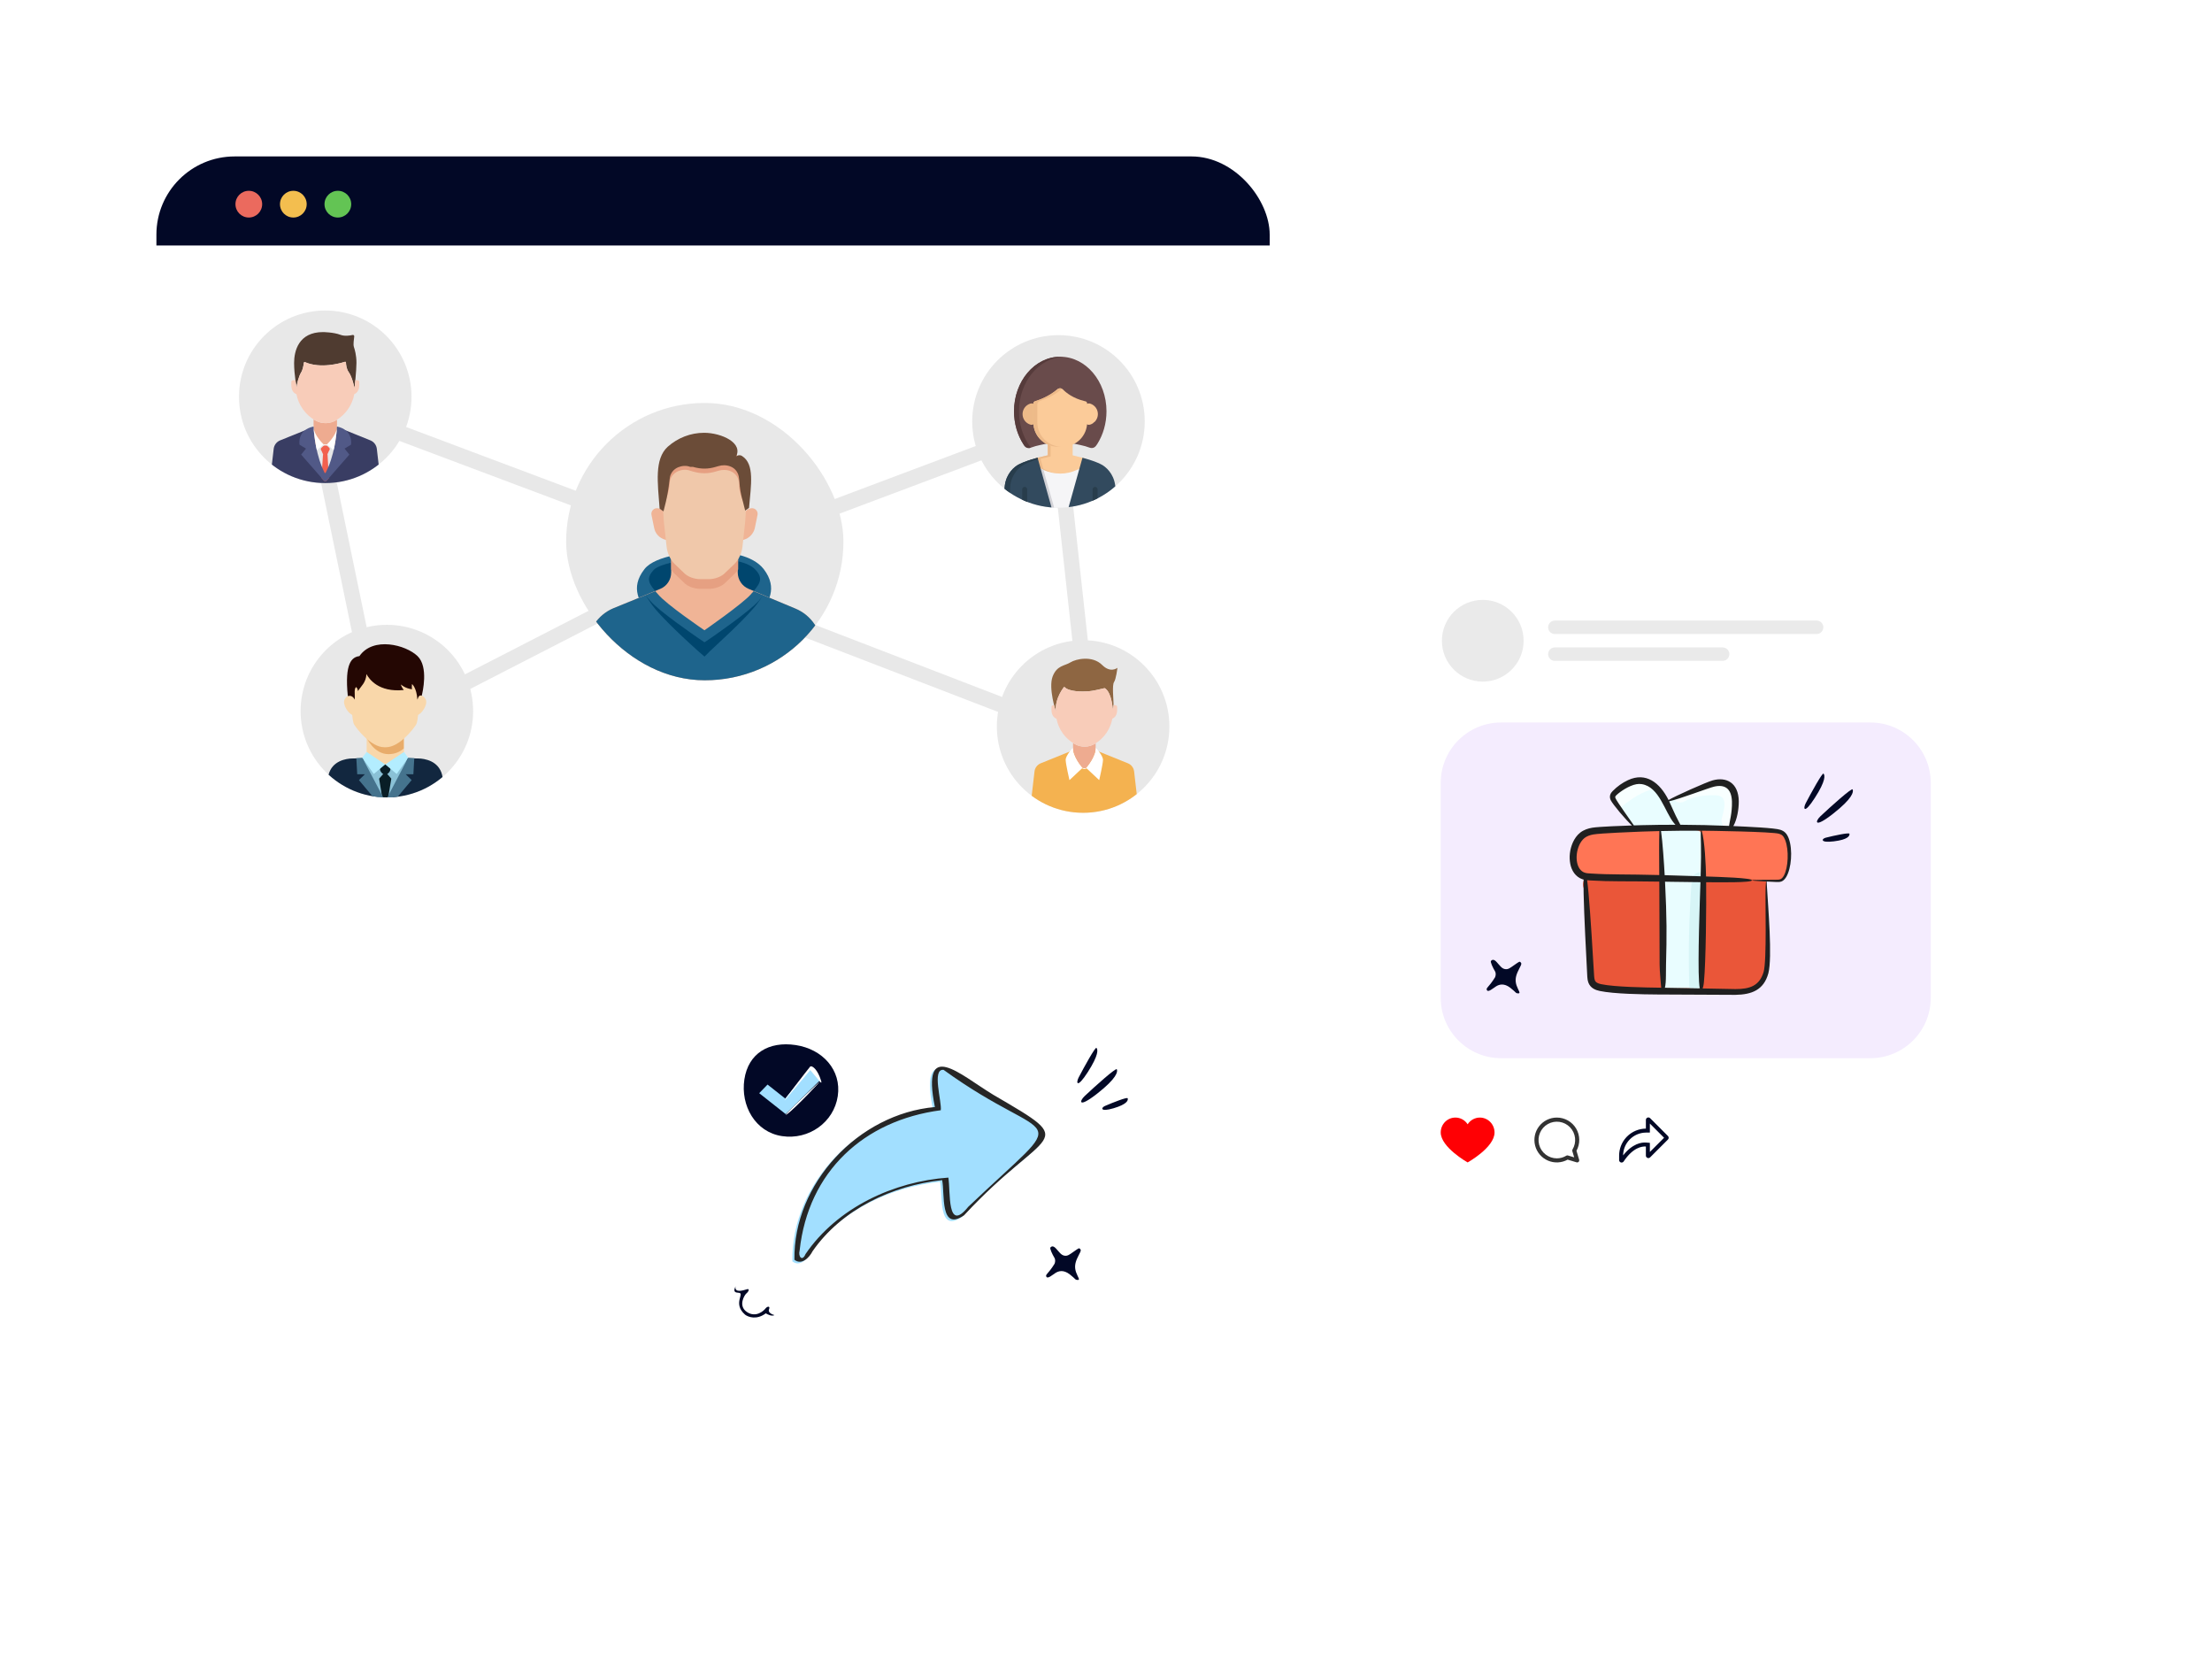 <svg width="718" height="542" viewBox="0 0 718 542" fill="none" xmlns="http://www.w3.org/2000/svg">
<g filter="url(#filter0_d_7159_825)">
<g clip-path="url(#clip0_7159_825)">
<rect x="49.5" y="49.242" width="361.363" height="235.127" rx="25.383" fill="white"/>
<path d="M208.68 166.402L206.922 171.082L120.422 138.582L122.18 133.902L208.68 166.402Z" fill="#E8E8E8"/>
<path d="M240.43 171.402L242.188 176.082L328.688 143.582L326.93 138.902L240.43 171.402Z" fill="#E8E8E8"/>
<path d="M120.315 232.384L122.599 236.831L204.788 194.6L202.504 190.153L120.315 232.384Z" fill="#E8E8E8"/>
<path d="M329.146 226.637L327.349 231.302L241.125 198.078L242.922 193.413L329.146 226.637Z" fill="#E8E8E8"/>
<path d="M354.854 233.824L349.884 234.369L339.817 142.515L344.786 141.97L354.854 233.824Z" fill="#E8E8E8"/>
<path d="M124.139 232.908L119.244 233.92L100.528 143.432L105.423 142.419L124.139 232.908Z" fill="#E8E8E8"/>
<path d="M49.5 49.242H410.863V78.151H49.5V49.242Z" fill="#020826"/>
<path d="M83.829 64.732C83.829 67.127 81.888 69.068 79.493 69.068C77.098 69.068 75.156 67.127 75.156 64.732C75.156 62.337 77.098 60.395 79.493 60.395C81.888 60.395 83.829 62.337 83.829 64.732Z" fill="#EB6A5E"/>
<path d="M98.282 64.732C98.282 67.127 96.341 69.068 93.946 69.068C91.551 69.068 89.609 67.127 89.609 64.732C89.609 62.337 91.551 60.395 93.946 60.395C96.341 60.395 98.282 62.337 98.282 64.732Z" fill="#F3BE4F"/>
<path d="M112.735 64.732C112.735 67.127 110.794 69.068 108.399 69.068C106.004 69.068 104.062 67.127 104.062 64.732C104.062 62.337 106.004 60.395 108.399 60.395C110.794 60.395 112.735 62.337 112.735 64.732Z" fill="#63C454"/>
<g clip-path="url(#clip1_7159_825)">
<rect x="182.5" y="129.242" width="90" height="90" rx="45" fill="#E8E8E8"/>
<path d="M215.218 165.941L214.464 164.81C213.961 164.056 213.207 163.554 212.328 163.428C211.071 163.177 209.94 164.307 210.192 165.564L211.071 169.836C211.448 171.721 212.83 173.104 214.59 173.606L215.846 173.983L215.218 165.941ZM238.967 173.983L240.224 173.606C241.983 173.104 243.365 171.596 243.742 169.836L244.622 165.564C244.873 164.307 243.742 163.177 242.486 163.428C241.606 163.554 240.852 164.056 240.35 164.81L239.596 165.941L238.967 173.983Z" fill="#F0B496"/>
<path d="M225.516 212.688C224.134 211.557 212.322 202.133 209.306 197.986C206.542 194.091 203.023 189.442 207.924 183.159C211.442 178.635 223.254 177.504 229.035 177.504C235.066 177.504 242.983 178.509 246.627 183.159C251.402 189.442 248.009 194.091 245.37 197.861C242.48 202.133 230.668 211.683 229.286 212.688L227.401 214.196L225.516 212.688Z" fill="#1E648C"/>
<path d="M242.485 191.325C239.721 194.467 227.406 203.011 227.406 203.011C227.406 203.011 214.966 194.592 212.327 191.325C209.562 188.184 208.055 186.424 210.945 183.409C214.338 179.765 238.59 177.377 243.993 183.409C246.758 186.424 245.25 188.058 242.485 191.325Z" fill="#00466E"/>
<path d="M265.47 219.348V208.793C265.47 203.138 262.077 198.112 256.925 195.976L241.72 189.567C239.584 188.687 238.202 186.551 238.202 184.289V176.624H216.588V184.289C216.588 186.551 215.206 188.687 213.07 189.567L197.865 195.85C192.713 197.986 189.32 203.138 189.32 208.667V219.348H265.47Z" fill="#F0B496"/>
<path d="M216.602 183.284C216.979 183.787 217.23 184.289 217.732 184.666L220.623 187.431C221.879 188.813 224.141 189.567 226.026 189.567H228.916C230.801 189.567 233.063 188.813 234.319 187.431L237.21 184.666C237.587 184.289 237.964 183.787 238.341 183.284V176.624H216.602V183.284Z" fill="#E6A082"/>
<path d="M228.797 186.425C230.681 186.425 232.943 185.671 234.2 184.289L237.09 181.524C238.598 180.016 239.478 178.006 239.729 175.87L240.608 167.827C240.734 166.194 240.86 164.56 240.86 162.927V154.759C240.86 147.973 235.331 142.444 228.545 142.444H226.283C219.498 142.444 213.969 147.973 213.969 154.759V162.927C213.969 164.56 214.094 166.194 214.22 167.827L215.1 175.87C215.351 178.006 216.231 180.016 217.739 181.524L220.629 184.289C221.885 185.671 224.147 186.425 226.032 186.425H228.797Z" fill="#F0C8AA"/>
<path d="M239.603 148.097C238.849 147.595 237.844 147.846 237.341 148.6C238.221 147.092 238.095 145.71 237.467 144.579C236.085 143.071 234.326 141.94 232.315 141.312C232.189 141.312 232.064 141.312 232.064 141.186C230.933 140.809 229.802 140.684 228.545 140.684H226.283C219.498 140.684 213.969 146.213 213.969 152.998V161.166L214.22 162.674C215.602 158.904 216.105 156.642 216.105 155.134C216.231 153.375 217.362 151.993 218.869 151.365C220.126 150.862 221.508 150.736 222.765 151.239L223.644 151.49C226.283 152.244 228.545 152.244 231.058 151.49L231.938 151.239C233.195 150.862 234.577 150.862 235.833 151.365C237.467 151.993 238.472 153.501 238.598 155.134C238.598 157.019 238.849 158.653 240.483 162.674L240.734 161.166V152.998C240.734 151.239 240.357 149.605 239.729 148.223C239.854 148.223 239.729 148.097 239.603 148.097Z" fill="#E6A082"/>
<path d="M236.838 147.972L237.467 146.967C240.357 142.192 232.817 138.925 227.288 138.925C222.89 138.925 218.743 140.558 215.476 143.449C211.078 147.47 212.209 155.135 212.837 163.554L214.094 164.434L214.848 161.418C215.351 159.282 215.728 157.02 215.979 154.883L216.105 153.878C216.23 152.119 217.361 150.737 218.869 150.108C220.126 149.606 221.508 149.48 222.764 149.983H223.644C226.283 150.737 228.545 150.737 231.058 149.983L231.938 149.731C233.194 149.354 234.576 149.354 235.833 149.857C237.467 150.485 238.472 151.993 238.597 153.627L238.723 154.632C238.849 156.894 239.226 159.03 239.854 161.166L240.608 164.182L241.865 163.303C242.493 155.889 243.75 149.103 239.603 146.464C238.849 145.962 237.844 146.213 237.341 146.967L236.838 147.972Z" fill="#6B4C38"/>
<path d="M265.47 208.793C265.47 203.138 262.077 198.112 256.925 195.976L243.354 190.321C243.102 190.698 242.725 190.95 242.474 191.327C239.71 194.468 227.395 203.013 227.395 203.013C227.395 203.013 214.955 194.594 212.316 191.327C211.939 190.95 211.688 190.573 211.436 190.321L197.865 195.85C192.713 197.986 189.32 203.138 189.32 208.667V219.349H265.47V208.793Z" fill="#1E648C"/>
<path d="M246.379 191.576C245.877 192.33 245.5 193.084 244.997 193.712C241.981 198.236 230.421 208.54 229.164 209.797L227.405 211.556L225.52 209.922C224.263 208.791 212.703 198.487 209.813 193.964L208.305 191.702C208.807 192.33 209.31 192.958 209.813 193.461C212.703 196.854 224.263 204.77 225.52 205.65L227.405 206.907L229.29 205.65C230.546 204.77 242.107 196.854 245.123 193.335C245.5 192.833 246.002 192.204 246.379 191.576Z" fill="#00466E"/>
</g>
<g clip-path="url(#clip2_7159_825)">
<path d="M314.305 135.242C314.305 119.778 326.841 107.242 342.305 107.242C357.769 107.242 370.305 119.778 370.305 135.242C370.305 150.706 357.769 163.242 342.305 163.242C326.841 163.242 314.305 150.706 314.305 135.242Z" fill="#E8E8E8"/>
<path d="M354.698 142.847C354.75 142.76 354.801 142.69 354.853 142.634C356.817 139.57 357.889 135.822 357.889 131.951C357.889 122.187 351.157 114.242 342.882 114.242C334.607 114.242 327.875 122.187 327.875 131.951C327.875 135.865 328.971 139.654 330.978 142.735C331 142.765 331.021 142.798 331.043 142.833C331.107 142.931 331.173 143.029 331.24 143.125C331.991 144.099 332.953 143.874 333.231 143.782C333.257 143.772 333.283 143.763 333.309 143.753L333.31 143.753C334.301 143.386 335.402 143.077 336.591 142.834L338.669 142.409L337.102 140.98C335.826 139.817 334.996 138.24 334.765 136.54L334.648 135.681L333.783 135.611C332.36 135.495 331.245 134.285 331.245 132.856C331.245 131.432 332.312 130.249 333.727 130.104L334.68 130.007L334.693 129.249C335.653 128.966 339.887 127.598 342.861 124.685C343.562 125.503 346.19 128.208 351.072 129.264L351.085 130.007L352.038 130.104C353.452 130.249 354.519 131.432 354.519 132.856C354.519 134.285 353.404 135.495 351.981 135.611L351.117 135.681L350.999 136.54C350.768 138.24 349.938 139.817 348.663 140.979L347.095 142.409L349.174 142.834C350.416 143.087 351.562 143.413 352.588 143.803C352.964 143.909 353.98 144.056 354.698 142.847Z" fill="#694B4B"/>
<path d="M346.911 146.232V142.312L345.56 142.664C344.953 142.823 344.328 142.903 343.701 142.902H342.046C341.414 142.902 340.785 142.821 340.175 142.661L338.822 142.305V146.229L334.797 147.193L335.672 150.317L336.035 150.538C336.578 150.868 338.06 151.686 340.08 152.129C341.031 152.337 341.989 152.443 342.928 152.443H342.928C345.256 152.443 347.534 151.8 349.699 150.533L350.075 150.313L350.934 147.246L346.911 146.232Z" fill="#FBCB99"/>
<path d="M341.375 152.129C339.354 151.686 337.873 150.868 337.33 150.538L336.469 147.374L339.767 146.579V142.803L338.822 142.305V146.229L334.797 147.193L335.672 150.317L336.035 150.538C336.578 150.868 338.06 151.686 340.08 152.129C341.031 152.337 341.989 152.443 342.928 152.443H342.928C343.14 152.443 343.351 152.436 343.562 152.425C342.826 152.386 342.095 152.287 341.375 152.129Z" fill="#EDBA89"/>
<path d="M348.232 150.993C346.517 151.77 344.723 152.164 342.9 152.164C341.951 152.164 341.004 152.058 340.079 151.85C339.206 151.654 338.349 151.37 337.53 151.007L335.953 150.307L339.942 164.409H345.821L349.819 150.274L348.232 150.993Z" fill="#F5F5F7"/>
<path d="M335.953 150.305L339.942 164.407H341.237L337.434 150.962L335.953 150.305Z" fill="#D2D2D7"/>
<path d="M356.615 149.421C356.135 149.146 355.592 148.887 355.024 148.646L354.767 148.539C353.021 147.824 351.101 147.287 350.092 147.025L345.223 164.408H358.965C360.497 164.408 360.769 163.203 360.811 162.622V157.441C360.811 153.205 358.54 150.648 356.615 149.421ZM335.524 147.025C334.515 147.287 332.595 147.824 330.848 148.54L330.592 148.646C330.024 148.887 329.481 149.147 329.001 149.421C327.075 150.648 324.805 153.206 324.805 157.441V162.622C324.847 163.203 325.119 164.408 326.65 164.408H340.393L335.524 147.025Z" fill="#324A5E"/>
<path d="M326.585 162.622V157.441C326.585 153.205 328.856 150.648 330.781 149.421C331.261 149.146 331.804 148.887 332.372 148.646L332.628 148.539C333.65 148.121 334.73 147.764 335.653 147.487L335.524 147.025C334.515 147.287 332.595 147.824 330.848 148.539L330.592 148.646C330.024 148.887 329.481 149.146 329.001 149.421C327.076 150.648 324.805 153.205 324.805 157.441V162.622C324.846 163.194 325.112 164.371 326.585 164.406V162.622ZM355 164.408V157.291C355 156.844 354.637 156.481 354.19 156.481C353.743 156.481 353.381 156.844 353.381 157.291V164.408H355Z" fill="#283D4C"/>
<path d="M332.15 164.408V157.291C332.15 156.844 331.787 156.481 331.34 156.481C330.893 156.481 330.531 156.844 330.531 157.291V164.408H332.15Z" fill="#283D4C"/>
<path d="M352.592 129.455C352.378 129.388 352.151 129.372 351.929 129.409C351.708 129.446 351.498 129.535 351.317 129.668C351.137 129.801 350.99 129.975 350.888 130.175C350.787 130.376 350.734 130.597 350.734 130.821V134.901C350.734 135.356 350.951 135.784 351.317 136.053C351.498 136.187 351.708 136.275 351.929 136.312C352.15 136.35 352.377 136.334 352.592 136.267C352.866 136.182 353.136 136.058 353.393 135.901C353.544 135.808 353.677 135.688 353.785 135.546C353.942 135.465 354.084 135.355 354.202 135.222C354.78 134.568 355.099 133.729 355.099 132.861C355.099 131.291 354.091 129.922 352.592 129.455Z" fill="#FBCB99"/>
<path d="M334.43 129.668C334.249 129.535 334.039 129.446 333.818 129.409C333.597 129.372 333.37 129.388 333.155 129.454C331.656 129.922 330.648 131.291 330.648 132.861C330.648 134.431 331.656 135.8 333.155 136.267C333.37 136.334 333.597 136.35 333.818 136.312C334.039 136.275 334.249 136.187 334.43 136.054C334.61 135.921 334.757 135.747 334.859 135.547C334.96 135.347 335.013 135.125 335.013 134.901V130.821C335.013 130.597 334.96 130.375 334.859 130.175C334.758 129.975 334.611 129.801 334.43 129.668Z" fill="#EDBA89"/>
<path d="M351.601 129.509C351.601 129.509 351.607 129.48 351.609 129.433V129.361C351.6 129.19 351.525 128.91 351.169 128.737L350.782 128.644C347.036 127.744 344.794 125.93 343.732 124.845L343.732 124.845C342.828 124.018 341.892 124.845 341.892 124.845L341.892 124.845C339.34 127.064 336.176 128.22 334.91 128.62L334.741 128.674L334.74 128.674C334.309 128.816 334.186 129.091 334.156 129.287V135.541C334.156 139.896 337.7 143.44 342.055 143.44H343.71C348.066 143.44 351.609 139.896 351.609 135.541V129.503L351.601 129.509Z" fill="#FBCB99"/>
<path d="M343.431 124.63C342.632 124.195 341.892 124.847 341.892 124.847L341.892 124.847C339.34 127.066 336.176 128.222 334.91 128.622L334.741 128.676L334.74 128.676C334.309 128.818 334.186 129.093 334.156 129.289V135.543C334.156 139.898 337.7 143.442 342.055 143.442H343.35C338.994 143.442 335.451 139.898 335.451 135.543V129.745C335.451 129.033 335.974 128.721 336.273 128.6C336.338 128.58 336.405 128.558 336.478 128.534L336.479 128.533H336.478C337.926 128.052 340.976 126.853 343.396 124.662L343.431 124.63Z" fill="#EDBA89"/>
<path d="M331.042 142.833C331.107 142.931 331.173 143.029 331.24 143.126C332.02 144.138 333.03 143.855 333.26 143.772C333.277 143.766 333.293 143.759 333.31 143.753L333.18 143.577C330.802 140.358 329.493 136.23 329.493 131.951C329.493 122.507 335.791 114.766 343.691 114.268C343.422 114.251 343.152 114.242 342.882 114.242C334.607 114.242 327.875 122.187 327.875 131.951C327.875 135.865 328.971 139.654 330.978 142.735C331 142.765 331.021 142.798 331.042 142.833Z" fill="#563B3B"/>
</g>
<g clip-path="url(#clip3_7159_825)">
<path d="M76.305 127.242C76.305 111.778 88.841 99.242 104.305 99.242C119.769 99.242 132.305 111.778 132.305 127.242C132.305 142.706 119.769 155.242 104.305 155.242C88.841 155.242 76.305 142.706 76.305 127.242Z" fill="#E8E8E8"/>
<path d="M119.261 158.308H89.356C87.533 158.308 86.117 156.719 86.325 154.908L87.568 144.132C87.71 142.901 88.513 141.847 89.662 141.383L99.659 137.344C100.061 137.181 100.492 137.098 100.926 137.098H107.69C108.125 137.098 108.556 137.181 108.958 137.344L118.955 141.383C119.519 141.61 120.011 141.986 120.379 142.47C120.748 142.953 120.979 143.527 121.048 144.132L122.291 154.908C122.499 156.719 121.084 158.308 119.261 158.308Z" fill="#E6E7E8"/>
<path d="M119.261 158.309H89.356C87.533 158.309 86.117 156.719 86.325 154.908L87.568 144.132C87.71 142.902 88.513 141.847 89.662 141.383L97.863 138.069C98.902 141.212 101.839 149.658 103.875 151.223C106.043 152.891 109.817 141.292 110.808 138.092L118.955 141.383C119.519 141.611 120.011 141.986 120.379 142.47C120.748 142.954 120.979 143.528 121.048 144.132L122.291 154.908C122.499 156.719 121.084 158.309 119.261 158.309Z" fill="#393D63"/>
<path d="M107.918 134.807L107.885 134.826C106.865 135.444 105.699 135.778 104.507 135.797C103.315 135.815 102.14 135.516 101.101 134.93L101.076 134.916C100.886 134.808 100.699 134.696 100.516 134.579V142.784H108.117V134.682C108.05 134.725 107.984 134.766 107.918 134.807Z" fill="#EEAB90"/>
<path d="M105.082 145.733C105.035 145.803 105.012 145.886 105.026 145.968L105.063 146.191L105.279 150.105L105.474 153.626L104.746 154.459C104.632 154.59 104.474 154.655 104.315 154.655C104.157 154.655 103.998 154.59 103.884 154.459L103.078 153.537C103.154 152.395 103.231 151.223 103.3 150.162C103.444 147.966 103.554 146.243 103.554 146.243L103.595 146.039C103.616 145.932 103.587 145.825 103.527 145.733V145.732L103.061 144.702C102.79 144.444 102.792 144.045 103.068 143.791L103.636 143.268C104.007 142.924 104.625 142.908 105.021 143.23L105.575 143.78C105.831 144.035 105.829 144.418 105.568 144.669L105.082 145.732V145.733Z" fill="#F2614E"/>
<path d="M112.661 142.789L110.571 144.058L112.139 145.999L105.471 153.627L104.743 154.46C104.629 154.591 104.47 154.656 104.312 154.656C104.153 154.656 103.994 154.591 103.88 154.46L103.074 153.537L96.484 145.999L98.052 144.058L95.962 142.789C95.962 142.789 95.062 138.01 100.511 136.891C100.511 136.891 100.75 144.039 103.297 150.162C103.539 150.746 103.799 151.32 104.08 151.877C104.156 152.028 104.371 152.029 104.448 151.879C104.745 151.302 105.02 150.709 105.276 150.105C107.866 143.995 108.112 136.891 108.112 136.891C113.561 138.01 112.661 142.789 112.661 142.789Z" fill="#515987"/>
<path d="M101.57 144.573L103.624 142.808L103.676 142.836C103.878 142.944 104.103 143 104.332 142.999C104.561 142.998 104.786 142.94 104.987 142.83L105.012 142.815L107.033 144.551C107.771 141.333 108.013 138.532 108.086 137.412C107.784 139.82 105.157 142.392 104.88 142.657L104.789 142.689C104.494 142.794 104.171 142.795 103.876 142.692L103.731 142.643C103.379 142.303 100.828 139.77 100.539 137.399C100.61 138.514 100.845 141.334 101.57 144.573Z" fill="white"/>
<path d="M95.031 124.348C95.031 124.348 94.195 120.139 94.195 116.278C94.195 112.417 95.63 106.242 103.571 106.242C103.571 106.242 106.988 106.274 109.224 107.125C110.612 107.653 112.31 107.381 113.182 107.179C113.467 107.113 113.734 107.341 113.714 107.633C113.64 108.696 113.288 110.166 113.636 111.181C113.867 111.859 114.436 113.743 114.436 116.225C114.436 118.707 113.805 124.431 113.805 124.431C113.805 124.431 113.1 120.861 111.899 119.204C111.172 118.2 111.047 116.79 111.031 116.133C111.027 115.956 110.853 115.833 110.684 115.887C109.139 116.387 102.762 118.206 97.73 115.993C97.566 115.921 97.38 116.028 97.36 116.206C97.279 116.908 97.043 118.452 96.459 119.368C95.741 120.492 94.949 123.383 95.031 124.348Z" fill="#4F3B30"/>
<path d="M115.344 122.409C115.344 121.87 114.657 121.804 114.067 121.846C113.93 123.309 113.806 124.43 113.806 124.43C113.806 124.43 113.1 120.861 111.899 119.203C111.172 118.199 111.048 116.789 111.032 116.132C111.027 115.955 110.854 115.832 110.685 115.886C109.139 116.386 102.762 118.205 97.73 115.993C97.567 115.92 97.381 116.027 97.36 116.205C97.279 116.907 97.043 118.451 96.459 119.368C95.742 120.492 94.951 123.385 95.034 124.35C95.034 124.35 94.833 123.338 94.628 121.851C94.026 121.8 93.29 121.852 93.29 122.409C93.29 123.329 92.992 125.592 94.958 126.404C95.641 129.966 97.854 133.098 101.077 134.915L101.102 134.929C103.217 136.122 105.81 136.082 107.886 134.826L107.919 134.806C111.004 132.939 113.094 129.854 113.728 126.382C115.637 125.553 115.344 123.32 115.344 122.409Z" fill="#F8CCB9"/>
</g>
<g clip-path="url(#clip4_7159_825)">
<path d="M96.305 229.242C96.305 213.778 108.841 201.242 124.305 201.242C139.769 201.242 152.305 213.778 152.305 229.242C152.305 244.706 139.769 257.242 124.305 257.242C108.841 257.242 96.305 244.706 96.305 229.242Z" fill="#E8E8E8"/>
<path d="M117.75 235.745H129.865V248.32H117.75V235.745Z" fill="#F9D7AA"/>
<path d="M117.672 235.745V237.795C117.672 237.795 120.045 243.213 124.832 243.213C127.13 243.213 128.736 242.311 129.786 241.372V235.745H117.672Z" fill="#E8AC6B"/>
<path d="M142.503 251.841C142.277 246.224 137.954 244.926 135.359 244.656C134.233 244.538 129.644 244.614 129.644 244.614C129.535 246.494 127.3 248.295 123.806 248.363C120.312 248.295 117.777 246.07 117.777 244.614C117.777 244.614 113.379 244.538 112.253 244.656C109.658 244.926 105.335 246.224 105.11 251.841C104.916 253.242 105.11 255.243 105.11 255.243C105.11 255.243 111.427 257.177 123.368 257.241C123.457 257.243 124.156 257.243 124.244 257.241C136.185 257.177 142.503 255.243 142.503 255.243C142.503 255.243 142.696 253.242 142.503 251.841Z" fill="#12273F"/>
<path d="M129.632 244.61C129.522 246.491 127.287 247.499 123.793 247.567C120.3 247.499 117.764 246.066 117.764 244.61C117.764 244.61 117.202 244.6 116.43 244.593L121.34 257.208C121.993 257.224 122.664 257.234 123.355 257.238C123.444 257.239 124.143 257.239 124.232 257.238C124.863 257.234 125.494 257.225 126.126 257.211L131.091 244.593C130.252 244.6 129.632 244.61 129.632 244.61Z" fill="#8AC1D6"/>
<path d="M133.757 226.985L134.613 224.248C134.613 224.248 136.118 223.83 136.912 225.449C137.706 227.068 135.628 230.396 133.836 230.675C133.339 229.409 133.757 226.985 133.757 226.985ZM113.735 226.985L112.88 224.248C112.88 224.248 111.374 223.83 110.58 225.449C109.786 227.068 111.864 230.396 113.656 230.675C114.153 229.409 113.735 226.985 113.735 226.985Z" fill="#F9D7AA"/>
<path d="M134.564 226.991C134.568 226.877 134.57 226.763 134.57 226.648C134.57 219.54 136.644 211.52 124.025 211.402C123.967 211.401 123.743 211.399 123.743 211.399C123.742 211.399 123.518 211.401 123.46 211.402C110.842 211.52 112.916 219.54 112.916 226.648C112.916 226.763 112.918 226.877 112.922 226.991C112.926 227.106 112.909 232.281 113.691 233.604C114.472 234.926 119.101 240.97 123.489 240.97C123.493 240.966 124 240.966 124.004 240.97C128.393 240.97 133.021 234.926 133.803 233.604C134.584 232.281 134.572 226.991 134.572 226.991H134.564Z" fill="#F9D7AA"/>
<path d="M123.769 248.906L121.789 251.165L122.787 257.239H124.751L125.749 251.165L123.769 248.906Z" fill="#091E26"/>
<path d="M125.468 247.988C125.468 246.936 124.478 246.573 123.768 246.571L123.767 246.571L123.765 246.571L123.763 246.571L123.763 246.571C123.053 246.573 122.062 246.936 122.062 247.988C122.062 248.931 122.983 249.734 123.598 249.895C123.641 249.915 123.89 249.915 123.933 249.895C124.548 249.734 125.468 248.931 125.468 247.988Z" fill="#091E26"/>
<path d="M123.774 246.546L129.863 242.491L131.22 244.37L127.497 249.641L123.774 246.546ZM123.774 246.546L117.749 242.491L116.328 244.37L120.051 249.641L123.774 246.546Z" fill="#B3EDFF"/>
<path d="M116.327 244.37L114.383 244.512C114.383 244.512 114.529 246.523 114.684 249.74H117.17L115.242 251.627L119.882 257.166L121.398 257.218L123.125 257.236L116.327 244.37ZM131.219 244.37L133.213 244.512C133.213 244.512 133.066 246.523 132.911 249.74H130.426L132.353 251.627L127.714 257.166L126.204 257.214L124.47 257.236L131.219 244.37Z" fill="#45738D"/>
<path d="M111.635 224.368C112.391 224.201 113.127 224.197 113.9 225.52C113.951 223.476 113.593 221.913 114.373 221.432C114.913 222.033 114.913 222.754 114.913 222.754C115.875 221.191 117.55 219.989 117.674 217.224C118.52 218.787 121.581 223.235 129.789 222.394C129.1 221.552 128.832 220.59 128.832 220.59C128.832 220.59 130.262 221.909 132.466 222.153C132.346 221.672 132.466 220.47 132.466 220.47C132.466 220.47 133.943 221.54 134.215 225.519C134.613 224.248 135.032 224.003 135.604 224.276C135.893 223.235 137.884 214.887 134.27 211.401C130.452 207.717 119.842 204.977 115.394 211.401C112.99 211.693 110.521 213.598 111.635 224.368Z" fill="#240703"/>
</g>
<g clip-path="url(#clip5_7159_825)">
<path d="M322.305 234.242C322.305 218.778 334.841 206.242 350.305 206.242C365.769 206.242 378.305 218.778 378.305 234.242C378.305 249.706 365.769 262.242 350.305 262.242C334.841 262.242 322.305 249.706 322.305 234.242Z" fill="#E8E8E8"/>
<path d="M365.132 262.522H336.252C334.491 262.522 333.123 260.987 333.324 259.238L334.524 248.831C334.662 247.643 335.438 246.624 336.547 246.177L346.201 242.276C346.59 242.119 347.006 242.038 347.425 242.038H353.958C354.377 242.038 354.793 242.119 355.182 242.276L364.836 246.177C365.381 246.396 365.856 246.759 366.212 247.226C366.568 247.693 366.791 248.248 366.858 248.831L368.058 259.238C368.259 260.987 366.892 262.522 365.132 262.522Z" fill="#F4B250"/>
<path d="M356.754 245.091C356.784 243.682 354.367 241.046 354.367 241.046C354.437 243.955 351.563 247.316 351.289 247.632L351.196 247.667C350.887 247.787 350.548 247.788 350.238 247.671L350.092 247.616C349.74 247.208 346.959 243.908 347.027 241.046C347.027 241.046 344.61 243.682 344.641 245.091C344.671 246.5 345.87 251.638 345.87 251.638L349.974 247.803L350.028 247.834C350.458 248.084 350.975 248.082 351.402 247.827L351.429 247.811L355.523 251.638C355.524 251.639 356.723 246.5 356.754 245.091Z" fill="white"/>
<path d="M350.244 247.671C350.554 247.789 350.892 247.787 351.202 247.667L351.295 247.632C351.57 247.317 354.443 243.955 354.373 241.046V239.707C354.31 239.747 354.246 239.787 354.181 239.826L354.15 239.845C353.165 240.441 352.039 240.765 350.887 240.782C349.736 240.8 348.601 240.511 347.598 239.945L347.574 239.932C347.39 239.827 347.209 239.719 347.033 239.606V241.045C346.964 243.907 349.746 247.208 350.098 247.615L350.244 247.671Z" fill="#EEAB90"/>
<path d="M341.46 229.375C341.46 229.375 338.986 221.832 340.394 218.052C341.771 214.357 344.364 214.584 346.202 213.423C347.96 212.313 353.312 211.111 356.472 214.264C359.264 217.051 361.438 215.191 361.438 215.191C361.438 215.191 361.017 218.81 360.344 219.82C359.67 220.831 360.176 225.271 360.176 226.891C360.176 228.542 359.924 228.491 359.924 228.491C359.924 228.491 359.608 223.694 357.685 222.06C357.52 221.92 357.367 221.769 357.157 221.821C356.19 222.061 353.406 222.729 352.048 222.814C350.028 222.941 345.686 223.038 344.17 221.355C344.168 221.354 341.039 224.997 341.46 229.375Z" fill="#8E6642"/>
<path d="M360.165 227.305C360.127 228.53 359.919 228.488 359.919 228.488C359.919 228.488 359.603 223.692 357.68 222.058C357.515 221.917 357.363 221.767 357.152 221.819C356.185 222.059 353.401 222.726 352.043 222.812C350.023 222.939 345.681 223.036 344.166 221.353C344.166 221.353 341.036 224.996 341.457 229.373C341.457 229.373 341.186 228.546 340.874 227.303C340.436 227.324 340.047 227.455 340.047 227.853C340.047 228.741 339.759 230.927 341.658 231.71C342.317 235.151 344.455 238.175 347.567 239.93L347.592 239.944C349.634 241.096 352.138 241.057 354.143 239.844L354.175 239.825C357.154 238.022 359.173 235.043 359.785 231.69C361.63 230.888 361.347 228.733 361.347 227.853C361.345 227.348 360.721 227.272 360.165 227.305Z" fill="#F8CCB9"/>
</g>
</g>
</g>
<path d="M13.025 21.023C13.605 19.881 26.882 32.55 33.683 39.368C37.103 42.763 37.962 47.952 25.4 37.449C12.838 26.946 12.232 22.587 13.025 21.023Z" fill="white"/>
<path d="M29.97 14.73C30.731 13.997 37.635 27.463 41.082 34.617C42.825 38.188 42.086 42.462 35.152 30.876C28.218 19.291 28.928 15.732 29.97 14.73Z" fill="white"/>
<path d="M15.484 42.403C15.824 41.473 25.423 45.623 30.355 47.965C32.834 49.12 33.658 52.254 24.646 49.3C15.633 46.345 15.019 43.677 15.484 42.403Z" fill="white"/>
<path fill-rule="evenodd" clip-rule="evenodd" d="M99.51 362.162C91.131 358.783 96.2 348.373 99.782 343.591C100.531 342.765 100.945 343.139 100.609 344.34C100.577 344.453 100.5 344.697 100.39 345.042C99.336 348.367 95.311 361.059 100.776 355.782C106.807 349.958 107.078 355.473 107.117 356.26C107.155 357.048 106.484 359.45 102.286 362.42C98.089 365.39 111.726 377.75 109.427 371.151C107.129 364.551 115.614 368.478 113.702 369.756C112.173 370.779 112.367 372.059 112.656 372.572C117.865 379.729 123.356 375.784 125.402 374.313C126.516 373.512 126.609 373.446 125.079 376.305C121.607 382.793 113.826 377.647 110.37 374.263C100.348 376.019 98.954 366.927 99.51 362.162ZM101.089 360.359C100.976 359.79 104.269 353.258 104.741 355.496C105.214 357.735 100.56 363.395 101.089 360.359ZM112.295 369.106C111.244 368.744 109.324 368.33 110.055 369.579C110.97 371.141 113.801 369.626 112.295 369.106Z" fill="white"/>
<path fill-rule="evenodd" clip-rule="evenodd" d="M525.311 101.289C524.7 92.275 513.231 93.863 507.573 95.784C506.555 96.24 506.783 96.749 508.029 96.802C508.146 96.807 508.402 96.809 508.763 96.812C512.251 96.842 525.566 96.955 518.854 100.512C511.445 104.438 516.603 106.407 517.34 106.688C518.077 106.97 520.569 107.077 524.695 104.009C528.821 100.94 536.338 117.74 530.778 113.507C525.218 109.274 526.317 118.558 528.126 117.137C529.572 116.001 530.729 116.584 531.127 117.017C536.314 124.19 530.859 128.185 528.826 129.674C527.719 130.484 527.627 130.552 530.819 129.985C538.064 128.698 535.588 119.705 533.444 115.369C538.224 106.387 530.014 102.24 525.311 101.289ZM523.107 102.231C522.602 101.947 515.37 103.05 517.351 104.193C519.333 105.338 526.158 102.67 523.107 102.231ZM527.945 115.598C527.926 114.486 528.129 112.533 529.089 113.616C530.29 114.97 527.971 117.191 527.945 115.598Z" fill="white"/>
<g filter="url(#filter1_d_7159_825)">
<path d="M194.5 342.069C194.5 325.596 207.854 312.242 224.327 312.242H367.673C384.146 312.242 397.5 325.596 397.5 342.069V417.416C397.5 433.888 384.146 447.242 367.673 447.242H224.327C207.854 447.242 194.5 433.888 194.5 417.416V342.069Z" fill="white"/>
</g>
<path d="M238.753 417.405C238.755 417.396 238.756 417.387 238.758 417.378C238.756 417.387 238.754 417.396 238.753 417.405C238.622 418.023 237.539 419.452 239.746 419.535C241.986 419.619 237.621 422.921 241.846 426.633C242.854 427.418 245.61 428.432 248.574 426.2C249.166 426.587 250.555 427.246 251.377 426.779C250.619 426.576 249.205 425.922 249.61 424.929C250.117 423.689 249.014 423.91 248.474 424.625C247.934 425.34 245.375 427.75 242.429 425.757C239.483 423.764 241.651 420.217 242.31 419.706C242.969 419.194 243.433 418.115 242.492 418.379C241.555 418.641 238.299 419.82 238.753 417.405Z" fill="#020826"/>
<path d="M342.224 408.114C342.687 408.874 342.47 409.669 342.297 410.125C340.148 413.591 339.223 413.553 339.654 414.343C340.086 415.133 341.69 413.653 342.641 413.074C343.591 412.495 345.158 411.94 347.255 413.57C349.352 415.2 348.883 415.335 349.808 415.373C350.733 415.41 349.845 414.447 349.291 412.88C348.737 411.313 348.936 409.942 349.615 408.424C350.413 406.642 351.11 405.859 350.666 405.377C350.222 404.896 350.267 404.977 348.469 406.215C347.198 407.091 346.556 407.682 345.483 407.484C344.409 407.286 343.841 406.326 342.805 405.203C341.77 404.079 341.288 404.523 340.967 404.819C340.646 405.115 341.645 407.164 342.224 408.114Z" fill="#020826"/>
<path d="M257.201 409.333C259.493 411.218 262.055 408.647 263.079 406.587C272.577 392.91 288.944 385.246 305.148 383.503C306.073 387.877 304.345 400.357 312.27 394.911C339.069 365.93 350.582 372.6 321.824 355.848C311.017 349.336 298.233 337.134 302.79 359.784C278.014 361.965 256.809 384.613 257.201 409.333Z" fill="#A2DFFF"/>
<path d="M257.865 408.807C260.158 410.692 262.719 408.121 263.743 406.06C273.242 392.384 289.608 384.72 305.812 382.977C306.737 387.35 305.009 399.83 312.934 394.385C339.733 365.404 351.246 372.074 322.488 355.322C311.681 348.81 298.897 336.608 303.454 359.257C278.678 361.439 257.473 384.086 257.865 408.807ZM259.555 405.813C262.345 380.131 280.434 363.576 305.369 360.295C305.79 357.657 302.348 346.709 306.289 347.195C341.967 373.022 349.142 358.468 314.276 391.643C307.289 400.311 308.583 386.695 307.837 382.152C290.091 383.396 271.75 391.901 261.47 406.962C260.388 409.569 259.009 407.719 259.555 405.813Z" fill="#262626"/>
<path d="M271.933 355.722C270.659 364.196 262.559 370.002 253.84 368.691C245.122 367.38 240.343 358.766 241.617 350.292C242.891 341.819 249.565 337.832 258.283 339.142C267.002 340.453 273.207 347.249 271.933 355.722Z" fill="#020826"/>
<path d="M263.269 346.301L254.87 356.484L249.141 351.96L246.431 354.758L255.025 361.544L266.312 350.422L263.269 346.301Z" fill="#A2DFFF"/>
<path d="M263.005 347.26L254.923 356.881C253.08 358.81 262.611 346.514 262.979 346.128C263.348 345.742 264.874 346.462 266.075 349.454C267.036 351.847 266.498 351.457 266.11 350.963L263.005 347.26Z" fill="white"/>
<path d="M265.82 351.219C261.466 355.271 253.284 363.025 255.386 361.622C258.014 359.868 267.969 349.209 265.82 351.219Z" fill="white"/>
<path d="M362.51 346.995C362.243 346.425 355.524 352.442 352.078 355.685C350.345 357.3 349.843 359.835 356.177 354.871C362.51 349.907 362.875 347.775 362.51 346.995Z" fill="#020826"/>
<path d="M355.895 340.054C355.533 339.682 351.932 346.19 350.128 349.65C349.216 351.377 349.513 353.488 353.099 347.905C356.685 342.322 356.391 340.563 355.895 340.054Z" fill="#020826"/>
<path d="M366.038 356.412C365.885 355.949 361.106 357.839 358.647 358.913C357.411 359.442 356.957 360.968 361.43 359.657C365.903 358.346 366.246 357.045 366.038 356.412Z" fill="#020826"/>
<g filter="url(#filter2_d_7159_825)">
<path d="M441.5 208.781C441.5 190.258 456.516 175.242 475.039 175.242H614.961C633.484 175.242 648.5 190.258 648.5 208.781V366.135C648.5 384.658 633.484 399.674 614.961 399.674H475.039C456.516 399.674 441.5 384.658 441.5 366.135V208.781Z" fill="white"/>
</g>
<path d="M502.508 203.569C502.508 202.365 503.483 201.39 504.687 201.39H589.666C590.869 201.39 591.845 202.365 591.845 203.569V203.569C591.845 204.772 590.869 205.748 589.666 205.748H504.687C503.483 205.748 502.508 204.772 502.508 203.569V203.569Z" fill="#EAEAEA"/>
<path d="M502.508 212.284C502.508 211.081 503.483 210.105 504.687 210.105H559.16C560.364 210.105 561.339 211.081 561.339 212.284V212.284C561.339 213.488 560.364 214.463 559.16 214.463H504.687C503.483 214.463 502.508 213.488 502.508 212.284V212.284Z" fill="#EAEAEA"/>
<path d="M494.557 207.934C494.557 215.259 488.619 221.197 481.294 221.197C473.969 221.197 468.031 215.259 468.031 207.934C468.031 200.609 473.969 194.671 481.294 194.671C488.619 194.671 494.557 200.609 494.557 207.934Z" fill="#EAEAEA"/>
<path d="M467.648 254.071C467.648 243.24 476.428 234.46 487.259 234.46H607.101C617.932 234.46 626.712 243.24 626.712 254.07V323.797C626.712 334.627 617.932 343.407 607.101 343.407H487.259C476.428 343.407 467.648 334.627 467.648 323.797V254.071Z" fill="#F4ECFE"/>
<path d="M601.346 256.184C601.079 255.613 594.36 261.63 590.914 264.874C589.181 266.488 588.679 269.024 595.013 264.06C601.346 259.096 601.711 256.964 601.346 256.184Z" fill="#020826"/>
<path d="M591.895 251.054C591.533 250.682 587.932 257.19 586.128 260.65C585.216 262.377 585.513 264.488 589.099 258.905C592.685 253.322 592.391 251.563 591.895 251.054Z" fill="#020826"/>
<path d="M600.324 270.579C600.249 270.098 595.226 271.187 592.625 271.847C591.32 272.169 590.625 273.602 595.251 273.033C599.878 272.465 600.427 271.237 600.324 270.579Z" fill="#020826"/>
<path d="M480.366 362.672C482.985 362.685 485.105 364.843 485.118 367.509C485.118 372.393 476.383 377.23 476.383 377.23C476.383 377.23 467.648 372.322 467.648 367.509C467.648 364.838 469.776 362.672 472.4 362.672C473.191 362.666 473.97 362.862 474.666 363.244C475.362 363.625 475.953 364.178 476.383 364.853C476.817 364.181 477.408 363.63 478.103 363.249C478.799 362.868 479.577 362.67 480.366 362.672Z" fill="#FF0004"/>
<path d="M505.345 362.672C506.609 362.67 507.851 362.998 508.949 363.624C510.047 364.25 510.963 365.152 511.607 366.241C512.25 367.33 512.598 368.568 512.616 369.833C512.635 371.098 512.323 372.346 511.713 373.453L512.589 376.378C512.619 376.477 512.625 376.581 512.607 376.683C512.589 376.785 512.548 376.881 512.486 376.963C512.425 377.046 512.345 377.113 512.253 377.16C512.161 377.206 512.059 377.23 511.956 377.23C511.891 377.23 511.827 377.22 511.766 377.202L508.843 376.325C507.871 376.861 506.79 377.168 505.681 377.221C504.572 377.275 503.466 377.074 502.447 376.633C501.428 376.192 500.523 375.524 499.802 374.679C499.081 373.834 498.563 372.836 498.287 371.759C498.011 370.683 497.985 369.558 498.211 368.47C498.437 367.382 498.909 366.361 499.59 365.483C500.271 364.606 501.144 363.897 502.142 363.409C503.139 362.922 504.235 362.67 505.345 362.672ZM505.345 375.906C506.429 375.905 507.492 375.606 508.418 375.042C508.521 374.98 508.64 374.947 508.761 374.947C508.825 374.947 508.889 374.956 508.951 374.975L510.97 375.582L510.364 373.56C510.338 373.472 510.33 373.379 510.341 373.288C510.353 373.197 510.383 373.109 510.43 373.031C511.109 371.905 511.396 370.586 511.246 369.279C511.097 367.973 510.519 366.753 509.604 365.809C508.688 364.866 507.486 364.253 506.186 364.066C504.886 363.879 503.56 364.129 502.416 364.776C501.272 365.423 500.375 366.43 499.864 367.642C499.353 368.853 499.257 370.2 499.592 371.472C499.926 372.743 500.672 373.868 501.713 374.67C502.754 375.473 504.031 375.907 505.345 375.906Z" fill="#333333"/>
<path d="M535.536 373.835L540.145 369.226L535.536 364.618V367.532L534.255 367.545C532.285 367.565 530.403 368.361 529.017 369.761C527.646 371.144 526.869 373.007 526.85 374.952C529.86 371.128 532.798 370.657 534.344 370.78L535.536 370.875V373.835ZM541.638 369.306C541.619 369.49 541.538 369.664 541.406 369.796L535.614 375.587C535.502 375.699 535.359 375.776 535.203 375.807L535.085 375.822C535.006 375.826 534.927 375.818 534.851 375.799L534.738 375.762C534.628 375.716 534.53 375.646 534.45 375.558L534.377 375.466C534.289 375.333 534.241 375.177 534.241 375.018V372.07C533.047 371.975 530.101 372.303 527.028 376.912C526.955 377.022 526.855 377.113 526.738 377.176L526.648 377.217C526.556 377.252 526.459 377.27 526.359 377.27C526.28 377.27 526.201 377.259 526.126 377.236C525.961 377.186 525.816 377.084 525.713 376.945C525.636 376.841 525.586 376.721 525.565 376.595L525.555 376.467V375.018C525.557 372.852 526.36 370.769 527.801 369.165L528.097 368.85C529.723 367.209 531.931 366.275 534.241 366.251V363.435C534.241 363.276 534.289 363.121 534.377 362.989C534.465 362.857 534.591 362.754 534.738 362.693C534.885 362.632 535.047 362.616 535.203 362.647C535.359 362.678 535.502 362.755 535.614 362.867L541.406 368.658C541.557 368.809 541.642 369.014 541.642 369.227L541.638 369.306Z" fill="#020826"/>
<path d="M572.09 318.229C569.384 322.452 564.423 321.907 559.99 321.868C557.751 321.852 555.512 321.824 553.273 321.802C548.818 321.752 544.362 321.696 539.901 321.641L538.445 321.624C535.04 321.585 531.623 321.546 528.218 321.368C527.44 321.324 526.662 321.279 525.884 321.218C524.04 321.079 522.201 320.896 520.368 320.635C519.084 320.452 517.668 320.146 516.934 319.079C516.429 318.346 516.362 317.407 516.312 316.518L516.045 311.707L514.795 289.279C514.718 287.874 514.64 286.463 514.557 285.057C514.534 284.613 514.507 284.174 514.484 283.729L539.073 284.596L552.762 285.079L557.823 285.257L571.095 285.724L573.334 285.802C573.334 285.929 573.329 286.057 573.334 286.185C573.284 292.718 573.757 295.774 573.684 302.446C573.64 307.091 574.779 314.046 572.09 318.229Z" fill="#EA5639"/>
<path d="M578.318 285.574C577.818 285.874 577.196 285.874 576.612 285.863C573.962 285.802 571.312 285.746 568.662 285.685C557.69 285.446 546.718 285.213 535.746 284.974C528.962 284.824 522.073 285.024 515.307 284.529C515.212 284.524 515.118 284.513 515.023 284.502C510.462 283.929 509.746 278.013 511.518 273.952C512.023 272.774 512.746 271.757 513.634 271.063C514.89 270.085 516.468 269.724 518.073 269.557C518.629 269.496 519.19 269.457 519.74 269.424C538.184 268.302 556.701 268.34 575.14 269.54C575.957 269.596 576.807 269.657 577.579 269.896C577.934 270.002 578.279 270.146 578.601 270.34C581.762 272.274 581.473 283.685 578.318 285.574Z" fill="#FF7555"/>
<path d="M545.392 268.397L530.375 268.486C528.958 266.936 527.147 264.536 525.631 262.402C525.036 261.563 524.486 260.763 524.025 260.074C523.681 259.558 523.325 258.958 523.458 258.347C523.547 257.919 523.864 257.58 524.181 257.274C525.514 255.997 527.064 254.941 528.742 254.174C529.747 253.719 530.819 253.363 531.925 253.308C534.119 253.202 536.075 254.297 537.658 255.88C538.636 256.847 539.469 258.008 540.131 259.186C540.664 260.136 541.136 261.124 541.603 262.113C542.664 264.352 543.714 266.597 545.392 268.397Z" fill="#E9FDFF"/>
<path d="M563.29 260.363C563.29 262.296 563.029 264.23 562.524 266.091C562.346 266.746 562.113 268.318 561.585 268.774C561.49 268.857 561.385 268.913 561.274 268.957C560.757 269.157 560.085 269.007 559.535 268.991C555.501 268.885 551.463 268.774 547.429 268.663C546.746 268.646 546.029 268.618 545.39 268.396C545.185 268.324 544.985 268.235 544.796 268.113C544.024 267.624 543.579 266.757 543.196 265.924C542.635 264.702 542.029 263.418 541.607 262.118L541.601 262.113C541.513 261.846 541.435 261.585 541.363 261.318C541.24 260.857 541.263 260.518 541.385 260.257C541.657 259.691 542.401 259.491 543.201 259.213C543.368 259.157 543.54 259.096 543.707 259.03C546.907 257.768 550.101 256.507 553.301 255.241C554.646 254.713 556.013 254.174 557.451 254.03C558.89 253.88 560.435 254.168 561.524 255.124C562.951 256.38 563.29 258.463 563.29 260.363Z" fill="#E9FDFF"/>
<path d="M577.579 269.896C577.323 271.035 576.462 272.068 574.996 272.196C562.984 273.24 551.029 273.268 538.984 273.146C533.379 273.09 527.34 272.802 521.862 274.185C517.523 275.274 511.812 279.368 514.946 284.368C514.973 284.413 515.001 284.457 515.023 284.502C510.462 283.929 509.746 278.013 511.518 273.952C512.001 273.385 512.534 272.857 513.118 272.374C514.623 271.124 516.301 270.218 518.073 269.557C518.629 269.496 519.19 269.457 519.74 269.424C538.184 268.302 556.701 268.34 575.14 269.54C575.957 269.596 576.807 269.657 577.579 269.896Z" fill="#FF7555"/>
<path d="M572.088 318.23C569.383 322.452 564.422 321.908 559.988 321.869C557.75 321.852 555.511 321.824 553.272 321.802C548.816 321.752 544.361 321.697 539.9 321.641L538.444 321.624C532.362 321.554 526.41 321.498 520.366 320.635C518.255 320.334 516.757 319.494 516.046 317.405C515.533 315.903 515.458 313.884 517.335 313.384C518.481 313.08 519.676 313.508 520.805 313.87C529.762 316.744 539.324 315.593 548.532 315.358C550.355 315.312 551.875 315.073 553.65 314.775C557.34 314.155 561.004 312.88 564.088 310.73C568.45 307.689 571.73 299.474 568.927 294.519C567.385 291.793 564.833 292.223 562.11 292.223C546.871 292.225 531.647 291.463 516.477 290.019C515.777 289.952 515.216 289.68 514.794 289.28C513.583 288.174 513.5 286.091 514.555 285.058C515 284.63 515.638 284.38 516.477 284.463C528.146 285.593 539.852 286.288 551.572 286.547C551.994 285.797 552.761 285.252 553.888 285.263C555.194 285.274 556.505 285.269 557.822 285.258C561.727 285.224 565.661 285.158 569.533 285.408C570.122 285.447 570.638 285.552 571.094 285.724C571.411 285.841 571.7 285.985 571.961 286.158C572.416 286.069 572.888 286.08 573.333 286.185C573.283 292.719 573.755 295.774 573.683 302.447C573.638 307.091 574.777 314.047 572.088 318.23Z" fill="#EA5639"/>
<path d="M537.658 255.88C533.308 256.513 529.092 259.513 525.631 262.402C525.036 261.563 524.486 260.763 524.025 260.074C523.681 259.558 523.325 258.958 523.458 258.347C523.547 257.919 523.864 257.58 524.181 257.274C525.514 255.997 527.064 254.941 528.742 254.174C529.747 253.719 530.819 253.363 531.925 253.308C534.119 253.202 536.075 254.297 537.658 255.88ZM563.292 260.363C563.292 262.297 563.031 264.23 562.525 266.091C562.347 266.747 562.114 268.319 561.586 268.774C561.492 268.858 561.386 268.913 561.275 268.958C559.781 268.73 558.403 267.436 558.886 265.541C559.592 262.797 561.125 258.269 557.031 258.091C553.581 257.941 549.842 258.402 546.786 260.069C545.331 260.863 543.947 260.263 543.203 259.213C543.369 259.158 543.542 259.097 543.708 259.03C546.908 257.769 550.103 256.508 553.303 255.241C554.647 254.713 556.014 254.174 557.453 254.03C558.892 253.88 560.436 254.169 561.525 255.124C562.953 256.38 563.292 258.463 563.292 260.363Z" fill="#F8FFFF"/>
<path d="M552.825 283.072C552.809 283.689 552.786 284.307 552.764 284.924C552.381 295.328 551.52 305.737 552.242 316.163C552.314 317.192 552.62 319.05 552.048 320.052C552.014 320.106 551.981 320.16 551.942 320.214C551.364 320.978 550.275 320.696 549.409 320.68C549.259 320.675 548.881 320.68 548.353 320.696C545.836 320.734 539.975 320.859 539.903 320.566C539.892 320.523 539.892 320.48 539.886 320.436C539.809 319.38 539.748 318.324 539.698 317.274C539.214 314.485 539.131 311.727 539.409 308.922C539.125 308.532 538.953 308.034 538.953 307.427C538.998 299.769 539.036 292.111 539.075 284.453L539.125 274.824C539.136 273.324 539.036 271.818 538.981 270.323C538.97 270.128 538.97 269.922 539.064 269.749C539.214 269.494 539.553 269.407 539.853 269.354C542.486 268.904 545.164 269.234 547.809 269.348C550.003 269.44 552.409 268.796 552.625 271.666C552.914 275.462 552.931 279.271 552.825 283.072Z" fill="#E9FDFF"/>
<path d="M552.767 284.925C552.384 295.329 551.522 305.738 552.245 316.164C552.293 316.936 552.411 317.703 552.389 318.478C552.377 318.887 552.339 319.295 552.204 319.684C552.124 319.915 552.065 320.496 551.944 320.655C551.896 320.718 551.809 320.733 551.73 320.743C550.605 320.878 549.485 320.662 548.356 320.697C547.966 309.024 548.224 297.338 549.128 285.694C549.284 283.668 551.272 282.764 552.828 283.073C552.811 283.69 552.789 284.308 552.767 284.925Z" fill="#D7F5F7"/>
<path d="M510.938 283.307C511.58 284.187 512.496 284.926 513.52 285.283C513.69 285.35 513.861 285.401 514.033 285.447C513.991 286.365 513.985 287.772 514.031 289.938C514.177 296.85 514.85 309.957 515.219 316.87C515.259 317.464 515.312 318.149 515.588 318.895C515.855 319.649 516.467 320.389 517.162 320.801C517.855 321.23 518.575 321.44 519.256 321.586C523.903 322.562 533.269 322.698 537.999 322.727C552.643 322.825 547.425 322.801 563.306 322.848C568.646 322.758 572.491 321.271 573.989 315.876C575.351 310.714 573.89 294.123 573.562 288.152C573.505 287.131 573.458 286.427 573.41 286.071C575.713 286.191 574.939 286.152 576.343 286.217C577.828 286.275 578.727 286.292 579.787 284.61C581.481 281.821 581.953 275.83 580.646 272.168C579.997 270.426 579.186 269.721 577.908 269.287C576.037 268.654 567.398 268.293 562.631 268.075C563.874 265.878 564.406 262.61 564.396 260C564.293 254.011 560.356 252.01 555.911 253.247C553.903 253.794 543.703 258.351 541.598 259.623C538.808 254.034 534.269 250.448 528.431 253.174C526.649 254.004 524.976 255.17 523.49 256.682C523.203 256.986 522.827 257.38 522.644 258.007C522.463 258.649 522.636 259.272 522.842 259.691C523.492 261.027 527.581 265.918 529.717 267.877C527.558 267.948 518.962 268.247 516.825 268.611C515.503 268.832 514.115 269.286 512.964 270.168C511.818 271.068 511.07 272.22 510.543 273.373C509.518 275.701 509.268 278.132 509.707 280.381C509.91 281.405 510.306 282.416 510.938 283.307ZM538.026 320.511C534.685 320.464 524.21 320.332 519.717 319.382C519.175 319.271 518.695 319.112 518.352 318.898C518.005 318.679 517.817 318.449 517.677 318.098C517.539 317.74 517.476 317.259 517.441 316.725C517.018 309.633 516.266 296.912 515.628 289.849C515.45 287.885 515.299 286.552 515.165 285.643C515.597 285.684 515.96 285.699 516.36 285.729C522.941 286.127 527.147 285.915 538.596 286.1C538.745 311.647 538.64 309.27 538.696 312.971C538.712 314.394 538.806 315.561 538.876 316.524L539.063 318.873C539.122 319.625 539.167 320.153 539.218 320.532L538.026 320.511ZM551.493 318.556C551.583 319.774 551.645 320.383 551.742 320.72C551.745 320.733 551.75 320.74 551.755 320.752L550.29 320.725L540.413 320.552C540.51 320.166 540.6 319.629 540.663 318.877C540.717 318.232 540.745 317.435 540.751 316.46C540.761 315.483 540.74 314.335 540.781 312.993C541.026 303.563 541.061 298.105 540.459 286.13L542.748 286.167C546.278 286.22 549.321 286.257 551.955 286.282C551.762 291.889 551.043 311.847 551.493 318.556ZM552.018 284.368C549.381 284.278 546.332 284.183 542.794 284.082L540.347 284.016C540.136 280.218 539.667 273.135 539.162 269.687C543.445 269.591 547.772 269.554 552.063 269.575C551.955 271.405 552.326 274.338 552.018 284.368ZM577.486 270.574C578.388 270.856 578.927 271.267 579.463 272.616C580.731 275.881 580.459 281.595 579.029 284.161C578.258 285.498 577.68 285.485 576.358 285.492C574.94 285.496 576.082 285.488 571.711 285.526C569.752 285.557 568.668 285.609 568.666 285.688C568.665 285.767 569.745 285.866 571.701 285.982L573.26 286.063C573.205 286.416 573.149 287.124 573.106 288.156C572.932 292.255 573.551 311.667 572.452 315.435C571.091 319.935 567.976 320.987 563.292 320.972L552.642 320.769C552.81 320.428 552.984 319.766 553.092 318.576C553.728 312.142 553.89 293.685 553.802 286.297C558.081 286.33 568.649 286.476 568.666 285.688C568.684 284.872 558.132 284.586 553.774 284.43C553.701 280.854 553.375 272.975 552.368 269.576C554.966 269.591 575.306 269.892 577.486 270.574ZM556.413 255.27C559.736 254.515 562.003 255.732 562.18 260.047C562.284 263.836 561.368 266.738 561.237 268.015C555.974 267.794 550.707 267.672 545.439 267.648C545.315 267.352 545.081 266.921 544.711 266.237C543.61 264.211 542.716 261.936 541.801 260.035C545.215 259.296 554.687 255.648 556.413 255.27ZM524.37 259.007C524.271 258.755 524.276 258.596 524.317 258.504C524.387 258.121 526.777 256.129 529.278 255.079C530.576 254.521 531.802 254.276 532.9 254.465C538.641 255.344 540.369 263.515 543.384 267.132C543.549 267.332 543.701 267.502 543.842 267.65C540.166 267.645 536.489 267.689 532.814 267.783C531.985 267.805 531.168 267.833 530.348 267.858C529.676 266.825 524.818 260.145 524.37 259.007ZM512.595 274.297C513.005 273.381 513.588 272.524 514.331 271.938C515.087 271.353 516.082 270.988 517.208 270.793C519.422 270.398 530.651 269.95 532.878 269.867C534.776 269.797 536.697 269.745 538.625 269.699C538.495 272.395 538.558 279.482 538.584 283.967C527.864 283.675 523.21 283.895 516.501 283.478C516.1 283.447 515.642 283.427 515.278 283.387C515.112 283.363 514.94 283.353 514.782 283.306C514.621 283.275 514.463 283.228 514.311 283.167C513.695 282.952 513.185 282.533 512.771 281.981C512.371 281.413 512.075 280.707 511.922 279.925C511.577 278.221 511.776 276.144 512.595 274.297Z" fill="#202020"/>
<path d="M485.224 315.114C485.687 315.874 485.47 316.669 485.297 317.125C483.148 320.591 482.223 320.553 482.654 321.343C483.086 322.133 484.69 320.653 485.641 320.074C486.591 319.495 488.158 318.94 490.255 320.57C492.352 322.2 491.883 322.335 492.808 322.373C493.733 322.41 492.845 321.447 492.291 319.88C491.737 318.313 491.936 316.942 492.615 315.424C493.413 313.642 494.11 312.859 493.666 312.377C493.222 311.896 493.267 311.977 491.469 313.215C490.198 314.091 489.556 314.682 488.483 314.484C487.409 314.286 486.841 313.326 485.805 312.203C484.77 311.079 484.288 311.523 483.967 311.819C483.646 312.115 484.645 314.164 485.224 315.114Z" fill="#020826"/>
<defs>
<filter id="filter0_d_7159_825" x="0.003" y="-0" width="462.892" height="336.659" filterUnits="userSpaceOnUse" color-interpolation-filters="sRGB">
<feFlood flood-opacity="0" result="BackgroundImageFix"/>
<feColorMatrix in="SourceAlpha" type="matrix" values="0 0 0 0 0 0 0 0 0 0 0 0 0 0 0 0 0 0 127 0" result="hardAlpha"/>
<feOffset dx="1.269" dy="1.524"/>
<feGaussianBlur stdDeviation="25.383"/>
<feComposite in2="hardAlpha" operator="out"/>
<feColorMatrix type="matrix" values="0 0 0 0 0 0 0 0 0 0.564 0 0 0 0 0.805 0 0 0 0.07 0"/>
<feBlend mode="normal" in2="BackgroundImageFix" result="effect1_dropShadow_7159_825"/>
<feBlend mode="normal" in="SourceGraphic" in2="effect1_dropShadow_7159_825" result="shape"/>
</filter>
<filter id="filter1_d_7159_825" x="104.82" y="223.023" width="386.96" height="318.96" filterUnits="userSpaceOnUse" color-interpolation-filters="sRGB">
<feFlood flood-opacity="0" result="BackgroundImageFix"/>
<feColorMatrix in="SourceAlpha" type="matrix" values="0 0 0 0 0 0 0 0 0 0 0 0 0 0 0 0 0 0 127 0" result="hardAlpha"/>
<feOffset dx="2.299" dy="2.76"/>
<feGaussianBlur stdDeviation="45.99"/>
<feComposite in2="hardAlpha" operator="out"/>
<feColorMatrix type="matrix" values="0 0 0 0 0 0 0 0 0 0.564 0 0 0 0 0.805 0 0 0 0.07 0"/>
<feBlend mode="normal" in2="BackgroundImageFix" result="effect1_dropShadow_7159_825"/>
<feBlend mode="normal" in="SourceGraphic" in2="effect1_dropShadow_7159_825" result="shape"/>
</filter>
<filter id="filter2_d_7159_825" x="376.099" y="110.177" width="341.156" height="358.587" filterUnits="userSpaceOnUse" color-interpolation-filters="sRGB">
<feFlood flood-opacity="0" result="BackgroundImageFix"/>
<feColorMatrix in="SourceAlpha" type="matrix" values="0 0 0 0 0 0 0 0 0 0 0 0 0 0 0 0 0 0 127 0" result="hardAlpha"/>
<feOffset dx="1.677" dy="2.013"/>
<feGaussianBlur stdDeviation="33.539"/>
<feComposite in2="hardAlpha" operator="out"/>
<feColorMatrix type="matrix" values="0 0 0 0 0 0 0 0 0 0.564 0 0 0 0 0.805 0 0 0 0.07 0"/>
<feBlend mode="normal" in2="BackgroundImageFix" result="effect1_dropShadow_7159_825"/>
<feBlend mode="normal" in="SourceGraphic" in2="effect1_dropShadow_7159_825" result="shape"/>
</filter>
<clipPath id="clip0_7159_825">
<rect x="49.5" y="49.242" width="361.363" height="235.127" rx="25.383" fill="white"/>
</clipPath>
<clipPath id="clip1_7159_825">
<rect x="182.5" y="129.242" width="90" height="90" rx="45" fill="white"/>
</clipPath>
<clipPath id="clip2_7159_825">
<path d="M314.305 135.242C314.305 119.778 326.841 107.242 342.305 107.242C357.769 107.242 370.305 119.778 370.305 135.242C370.305 150.706 357.769 163.242 342.305 163.242C326.841 163.242 314.305 150.706 314.305 135.242Z" fill="white"/>
</clipPath>
<clipPath id="clip3_7159_825">
<path d="M76.305 127.242C76.305 111.778 88.841 99.242 104.305 99.242C119.769 99.242 132.305 111.778 132.305 127.242C132.305 142.706 119.769 155.242 104.305 155.242C88.841 155.242 76.305 142.706 76.305 127.242Z" fill="white"/>
</clipPath>
<clipPath id="clip4_7159_825">
<path d="M96.305 229.242C96.305 213.778 108.841 201.242 124.305 201.242C139.769 201.242 152.305 213.778 152.305 229.242C152.305 244.706 139.769 257.242 124.305 257.242C108.841 257.242 96.305 244.706 96.305 229.242Z" fill="white"/>
</clipPath>
<clipPath id="clip5_7159_825">
<path d="M322.305 234.242C322.305 218.778 334.841 206.242 350.305 206.242C365.769 206.242 378.305 218.778 378.305 234.242C378.305 249.706 365.769 262.242 350.305 262.242C334.841 262.242 322.305 249.706 322.305 234.242Z" fill="white"/>
</clipPath>
</defs>
</svg>
